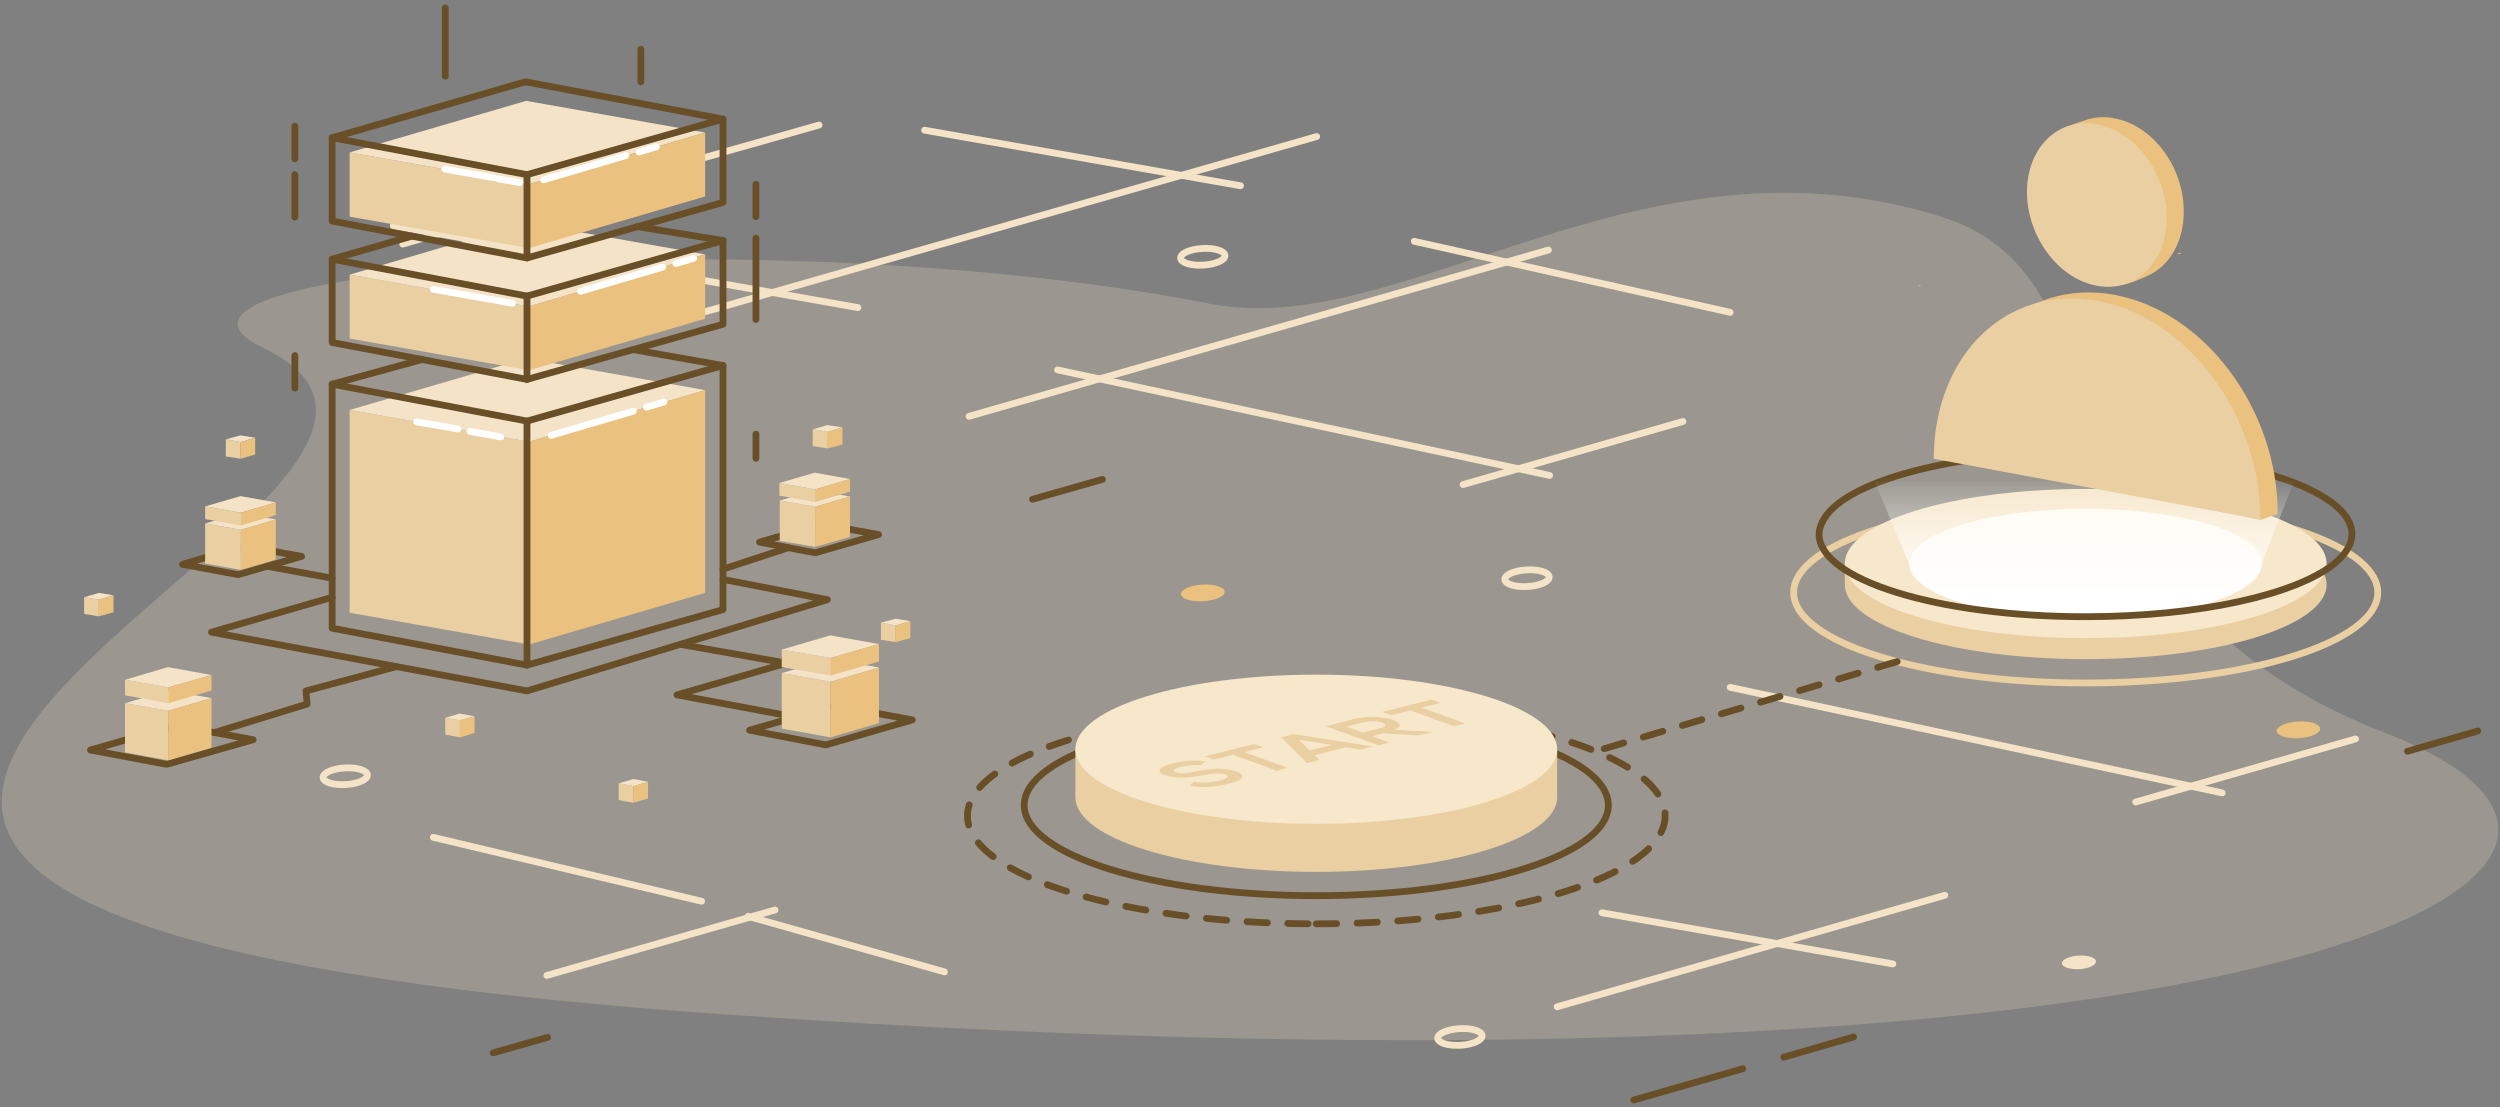 <?xml version="1.0" encoding="UTF-8"?>
<svg width="368px" height="163px" viewBox="0 0 368 163" version="1.1" xmlns="http://www.w3.org/2000/svg" xmlns:xlink="http://www.w3.org/1999/xlink">
    <rect x="0" y="0" width="368" height="163" fill="#808080" stroke="none"/>
    <title>Masternode holders starts to activate their Masternodes</title>
    <defs>
        <linearGradient x1="49.969%" y1="85.973%" x2="49.969%" y2="-49.722%" id="linearGradient-1">
            <stop stop-color="#FFFFFF" offset="0%"></stop>
            <stop stop-color="#FFFFFF" stop-opacity="0" offset="65.38%"></stop>
        </linearGradient>
    </defs>
    <g id="Page-1" stroke="none" stroke-width="1" fill="none" fill-rule="evenodd">
        <g id="Roadmap" transform="translate(-1000, -1380)">
            <g id="Masternode-holders-starts-to-activate-their-Masternodes" transform="translate(1000, 1381)">
                <g id="Layer_3" transform="translate(0, 16.94)">
                    <path d="M177.983,26.753 C114.664,14.253 14.194,21.496 38.786,33.295 C87.035,56.427 -115.891,115.949 107.304,131.429 C330.557,146.908 404.742,110.75 351.002,89.897 C297.262,69.044 315.779,23.599 286.105,14.077 C241.537,-0.175 206.606,32.419 177.983,26.753 Z" id="Path" fill="#F4E3C6" fill-rule="nonzero" opacity="0.23"></path>
                    <g id="Group" transform="translate(47.314, 0)">
                        <line x1="16.472" y1="105.318" x2="55.959" y2="114.723" id="Path" stroke="#F4E3C6" stroke-linecap="round" stroke-linejoin="round"></line>
                        <line x1="88.787" y1="1.227" x2="135.284" y2="9.404" id="Path" stroke="#F4E3C6" stroke-linecap="round" stroke-linejoin="round"></line>
                        <line x1="181.897" y1="130.26" x2="238.966" y2="113.846" id="Path" stroke="#F4E3C6" stroke-linecap="round" stroke-linejoin="round"></line>
                        <line x1="33.178" y1="125.646" x2="66.766" y2="116.008" id="Path" stroke="#F4E3C6" stroke-linecap="round" stroke-linejoin="round"></line>
                        <polyline id="Path" stroke="#F4E3C6" stroke-linecap="round" stroke-linejoin="round" points="11.975 17.991 59.464 4.381 73.25 0.467"></polyline>
                        <polyline id="Path" stroke="#F4E3C6" stroke-linecap="round" stroke-linejoin="round" points="49.826 29.849 97.374 16.239 146.499 2.161"></polyline>
                        <line x1="168.053" y1="53.389" x2="200.414" y2="44.102" id="Path" stroke="#F4E3C6" stroke-linecap="round" stroke-linejoin="round"></line>
                        <line x1="215.251" y1="137.679" x2="225.531" y2="134.7" id="Path" stroke="#684F28" stroke-linecap="round" stroke-linejoin="round"></line>
                        <line x1="307.076" y1="92.643" x2="317.415" y2="89.663" id="Path" stroke="#684F28" stroke-linecap="round" stroke-linejoin="round"></line>
                        <line x1="193.171" y1="143.987" x2="209.234" y2="139.373" id="Path" stroke="#684F28" stroke-linecap="round" stroke-linejoin="round"></line>
                        <line x1="104.676" y1="55.55" x2="114.956" y2="52.63" id="Path" stroke="#684F28" stroke-linecap="round" stroke-linejoin="round"></line>
                        <line x1="25.293" y1="137.036" x2="33.295" y2="134.758" id="Path" stroke="#684F28" stroke-linecap="round" stroke-linejoin="round"></line>
                        <line x1="95.33" y1="43.342" x2="180.612" y2="18.867" id="Path" stroke="#F4E3C6" stroke-linecap="round" stroke-linejoin="round"></line>
                        <line x1="62.794" y1="116.942" x2="91.708" y2="125.12" id="Path" stroke="#F4E3C6" stroke-linecap="round" stroke-linejoin="round"></line>
                        <line x1="188.498" y1="116.417" x2="231.314" y2="123.952" id="Path" stroke="#F4E3C6" stroke-linecap="round" stroke-linejoin="round"></line>
                        <line x1="160.869" y1="17.582" x2="207.365" y2="28.038" id="Path" stroke="#F4E3C6" stroke-linecap="round" stroke-linejoin="round"></line>
                        <line x1="10.573" y1="15.304" x2="78.974" y2="27.337" id="Path" stroke="#F4E3C6" stroke-linecap="round" stroke-linejoin="round"></line>
                        <line x1="108.356" y1="36.508" x2="180.787" y2="52.046" id="Path" stroke="#F4E3C6" stroke-linecap="round" stroke-linejoin="round"></line>
                        <line x1="267.063" y1="100.119" x2="299.423" y2="90.832" id="Path" stroke="#F4E3C6" stroke-linecap="round" stroke-linejoin="round"></line>
                        <line x1="207.365" y1="83.238" x2="279.797" y2="98.776" id="Path" stroke="#F4E3C6" stroke-linecap="round" stroke-linejoin="round"></line>
                        <ellipse id="Oval" fill="#EAC17F" fill-rule="nonzero" transform="translate(291.014, 89.49) rotate(-3.347) translate(-291.014, -89.49) " cx="291.014" cy="89.49" rx="3.213" ry="1.227"></ellipse>
                        <ellipse id="Oval" fill="#F4E3C6" fill-rule="nonzero" transform="translate(258.478, 74.887) rotate(-3.347) translate(-258.478, -74.887) " cx="258.478" cy="74.887" rx="3.213" ry="1.227"></ellipse>
                        <ellipse id="Oval" fill="#EAC17F" fill-rule="nonzero" transform="translate(129.736, 69.336) rotate(-3.347) translate(-129.736, -69.336) " cx="129.736" cy="69.336" rx="3.213" ry="1.227"></ellipse>
                        <ellipse id="Oval" fill="#F4E3C6" fill-rule="nonzero" transform="translate(258.712, 123.719) rotate(-3.347) translate(-258.712, -123.719) " cx="258.712" cy="123.719" rx="2.512" ry="1"></ellipse>
                        <ellipse id="Oval" stroke="#F4E3C6" stroke-width="1" transform="translate(129.736, 19.86) rotate(-3.347) translate(-129.736, -19.86) " cx="129.736" cy="19.86" rx="3.271" ry="1.227"></ellipse>
                        <ellipse id="Oval" stroke="#F4E3C6" stroke-width="1" transform="translate(3.504, 96.324) rotate(-3.347) translate(-3.504, -96.324) " cx="3.504" cy="96.324" rx="3.271" ry="1.227"></ellipse>
                        <ellipse id="Oval" stroke="#F4E3C6" stroke-width="1" transform="translate(167.586, 134.701) rotate(-3.347) translate(-167.586, -134.701) " cx="167.586" cy="134.701" rx="3.271" ry="1.227"></ellipse>
                        <ellipse id="Oval" stroke="#F4E3C6" stroke-width="1" transform="translate(177.46, 67.175) rotate(-3.347) translate(-177.46, -67.175) " cx="177.46" cy="67.175" rx="3.271" ry="1.227"></ellipse>
                    </g>
                </g>
                <g id="Layer_2" transform="translate(12.267, 0)">
                    <g id="Group">
                        <g id="Path" transform="translate(39.137, 51.403)" fill-rule="nonzero">
                            <polygon fill="#E9CFA1" points="26.461 42.466 0.058 37.793 0.058 7.944 26.461 12.617"></polygon>
                            <polygon fill="#F4E3C6" points="52.396 5.023 26.052 0.35 0.058 7.944 26.461 12.617"></polygon>
                            <polygon fill="#EAC17F" points="26.461 42.466 52.396 34.872 52.396 5.023 26.461 12.617"></polygon>
                        </g>
                        <g id="Path" transform="translate(39.137, 31.543)" fill-rule="nonzero">
                            <polygon fill="#E9CFA1" points="26.461 21.963 0.058 17.29 0.058 7.886 26.461 12.559"></polygon>
                            <polygon fill="#F4E3C6" points="52.396 4.907 26.052 0.234 0.058 7.886 26.461 12.559"></polygon>
                            <polygon fill="#EAC17F" points="26.461 21.963 52.396 14.37 52.396 4.907 26.461 12.559"></polygon>
                        </g>
                        <g id="Path" transform="translate(39.137, 13.435)" fill-rule="nonzero">
                            <polygon fill="#E9CFA1" points="26.461 22.08 0.058 17.465 0.058 8.003 26.461 12.676"></polygon>
                            <polygon fill="#F4E3C6" points="52.396 5.082 26.052 0.409 0.058 8.003 26.461 12.676"></polygon>
                            <polygon fill="#EAC17F" points="26.461 22.08 52.396 14.486 52.396 5.082 26.461 12.676"></polygon>
                        </g>
                        <g id="Path" stroke-linecap="round" stroke-linejoin="round" transform="translate(0.584, 0)" stroke="#684F28">
                            <g id="Group" transform="translate(35.632, 50.235)">
                                <polygon id="Path" points="29.09 46.672 0.409 41.239 0.409 5.316 29.09 10.748"></polygon>
                                <polyline id="Path" points="44.744 0.234 57.945 2.57 57.945 38.494 29.09 46.672"></polyline>
                                <line x1="0.409" y1="5.316" x2="13.61" y2="1.694" id="Path"></line>
                                <line x1="29.09" y1="10.748" x2="57.945" y2="2.57" id="Path"></line>
                            </g>
                            <g id="Group" transform="translate(35.632, 32.127)">
                                <polygon id="Path" points="29.09 22.723 0.409 17.29 0.409 5.023 29.09 10.456"></polygon>
                                <polyline id="Path" points="45.328 0.234 57.945 2.278 57.945 14.603 29.09 22.723"></polyline>
                                <line x1="0.409" y1="5.023" x2="12.15" y2="1.636" id="Path"></line>
                                <line x1="29.09" y1="10.456" x2="57.945" y2="2.278" id="Path"></line>
                            </g>
                            <g id="Group" transform="translate(35.632, 10.514)">
                                <polygon id="Path" points="29.09 26.461 0.409 21.029 0.409 8.762 29.09 14.194"></polygon>
                                <polyline id="Path" points="0.409 8.762 28.856 0.526 57.945 6.017 57.945 18.283 29.09 26.461"></polyline>
                                <line x1="29.09" y1="14.194" x2="57.945" y2="6.017" id="Path"></line>
                            </g>
                            <polyline points="93.577 84.29 108.94 87.269 64.721 100.703 18.283 92.058 36.041 86.918"></polyline>
                            <polyline points="87.385 93.869 102.923 96.615 86.801 101.288 104.267 104.559"></polyline>
                            <polygon points="107.129 80.376 98.951 78.799 108.122 76.17 116.475 77.689"></polygon>
                            <polygon points="11.683 111.51 0.467 109.407 13.026 105.785 24.417 107.888"></polygon>
                            <polygon points="108.706 108.648 97.491 106.486 110.05 102.865 121.44 104.968"></polygon>
                            <polygon points="22.197 83.589 14.019 82.07 23.19 79.383 31.543 80.902"></polygon>
                            <polyline points="45.445 97.14 32.185 100.703 32.361 102.631 18.692 106.837"></polyline>
                            <line x1="26.519" y1="82.362" x2="36.041" y2="84.114"></line>
                            <line x1="103.215" y1="79.617" x2="93.577" y2="82.771"></line>
                            <line x1="98.425" y1="26.11" x2="98.425" y2="30.9"></line>
                            <line x1="81.486" y1="6.25" x2="81.486" y2="11.04"></line>
                            <line x1="98.425" y1="62.91" x2="98.425" y2="66.474"></line>
                            <line x1="98.425" y1="34.055" x2="98.425" y2="46.029"></line>
                            <line x1="52.688" y1="0.175" x2="52.688" y2="10.222"></line>
                            <line x1="30.55" y1="17.582" x2="30.55" y2="22.372"></line>
                            <line x1="30.55" y1="51.345" x2="30.55" y2="56.135"></line>
                            <line x1="30.55" y1="24.709" x2="30.55" y2="30.959"></line>
                        </g>
                        <g id="Path" transform="translate(102.806, 95.797)" fill-rule="nonzero">
                            <polygon fill="#E9CFA1" points="7.185 11.741 0 10.456 0 2.278 7.185 3.563"></polygon>
                            <polygon fill="#F4E3C6" points="14.311 1.46 7.126 0.234 0 2.278 7.185 3.563"></polygon>
                            <polygon fill="#EAC17F" points="7.185 11.741 14.311 9.638 14.311 1.46 7.185 3.563"></polygon>
                        </g>
                        <g id="Path" transform="translate(5.841, 100.47)" fill-rule="nonzero">
                            <polygon fill="#E9CFA1" points="6.659 10.456 0.292 9.288 0.292 2.044 6.659 3.154"></polygon>
                            <polygon fill="#F4E3C6" points="13.026 1.285 6.601 0.175 0.292 2.044 6.659 3.154"></polygon>
                            <polygon fill="#EAC17F" points="6.659 10.456 13.026 8.587 13.026 1.285 6.659 3.154"></polygon>
                        </g>
                        <g id="Path" transform="translate(17.524, 74.184)" fill-rule="nonzero">
                            <polygon fill="#E9CFA1" points="5.666 8.703 0.409 7.769 0.409 1.869 5.666 2.804"></polygon>
                            <polygon fill="#F4E3C6" points="10.806 1.285 5.608 0.35 0.409 1.869 5.666 2.804"></polygon>
                            <polygon fill="#EAC17F" points="5.666 8.703 10.806 7.185 10.806 1.285 5.666 2.804"></polygon>
                        </g>
                        <g id="Path" transform="translate(102.222, 70.679)" fill-rule="nonzero">
                            <polygon fill="#E9CFA1" points="5.491 8.82 0.292 7.944 0.292 1.986 5.491 2.921"></polygon>
                            <polygon fill="#F4E3C6" points="10.631 1.402 5.432 0.526 0.292 1.986 5.491 2.921"></polygon>
                            <polygon fill="#EAC17F" points="5.491 8.82 10.631 7.36 10.631 1.402 5.491 2.921"></polygon>
                        </g>
                        <g id="Path" transform="translate(53.156, 103.975)" fill-rule="nonzero">
                            <polygon fill="#E9CFA1" points="2.278 3.563 0.117 3.154 0.117 0.701 2.278 1.051"></polygon>
                            <polygon fill="#F4E3C6" points="4.439 0.467 2.22 0.058 0.117 0.701 2.278 1.051"></polygon>
                            <polygon fill="#EAC17F" points="2.278 3.563 4.439 2.921 4.439 0.467 2.278 1.051"></polygon>
                        </g>
                        <g id="Path" transform="translate(78.273, 113.321)" fill-rule="nonzero">
                            <polygon fill="#E9CFA1" points="2.687 3.855 0.526 3.446 0.526 0.993 2.687 1.402"></polygon>
                            <polygon fill="#F4E3C6" points="4.848 0.759 2.687 0.35 0.526 0.993 2.687 1.402"></polygon>
                            <polygon fill="#EAC17F" points="2.687 3.855 4.848 3.213 4.848 0.759 2.687 1.402"></polygon>
                        </g>
                        <g id="Path" transform="translate(117.41, 89.956)" fill-rule="nonzero">
                            <polygon fill="#E9CFA1" points="2.161 3.563 0 3.213 0 0.701 2.161 1.11"></polygon>
                            <polygon fill="#F4E3C6" points="4.323 0.467 2.161 0.117 0 0.701 2.161 1.11"></polygon>
                            <polygon fill="#EAC17F" points="2.161 3.563 4.323 2.979 4.323 0.467 2.161 1.11"></polygon>
                        </g>
                        <g id="Path" transform="translate(106.895, 61.333)" fill-rule="nonzero">
                            <polygon fill="#E9CFA1" points="2.687 3.68 0.467 3.33 0.467 0.876 2.687 1.227"></polygon>
                            <polygon fill="#F4E3C6" points="4.848 0.584 2.629 0.234 0.467 0.876 2.687 1.227"></polygon>
                            <polygon fill="#EAC17F" points="2.687 3.68 4.848 3.096 4.848 0.584 2.687 1.227"></polygon>
                        </g>
                        <g id="Path" transform="translate(0, 85.867)" fill-rule="nonzero">
                            <polygon fill="#E9CFA1" points="2.278 3.855 0.117 3.505 0.117 1.051 2.278 1.402"></polygon>
                            <polygon fill="#F4E3C6" points="4.439 0.759 2.278 0.409 0.117 1.051 2.278 1.402"></polygon>
                            <polygon fill="#EAC17F" points="2.278 3.855 4.439 3.271 4.439 0.759 2.278 1.402"></polygon>
                        </g>
                        <g id="Path" transform="translate(20.444, 63.086)" fill-rule="nonzero">
                            <polygon fill="#E9CFA1" points="2.687 3.446 0.526 3.096 0.526 0.584 2.687 0.993"></polygon>
                            <polygon fill="#F4E3C6" points="4.848 0.35 2.687 0 0.526 0.584 2.687 0.993"></polygon>
                            <polygon fill="#EAC17F" points="2.687 3.446 4.848 2.804 4.848 0.35 2.687 0.993"></polygon>
                        </g>
                        <line x1="68.869" y1="63.086" x2="80.96" y2="59.523" id="Path" stroke="#FFFFFF" stroke-linecap="round" stroke-linejoin="round"></line>
                        <line x1="82.888" y1="58.938" x2="85.458" y2="58.179" id="Path" stroke="#FFFFFF" stroke-linecap="round" stroke-linejoin="round"></line>
                        <line x1="73.191" y1="41.882" x2="85.283" y2="38.319" id="Path" stroke="#FFFFFF" stroke-linecap="round" stroke-linejoin="round"></line>
                        <line x1="63.144" y1="43.634" x2="51.52" y2="41.59" id="Path" stroke="#FFFFFF" stroke-linecap="round" stroke-linejoin="round"></line>
                        <line x1="55.142" y1="62.151" x2="49.067" y2="61.1" id="Path" stroke="#FFFFFF" stroke-linecap="round" stroke-linejoin="round"></line>
                        <line x1="61.45" y1="63.319" x2="56.894" y2="62.502" id="Path" stroke="#FFFFFF" stroke-linecap="round" stroke-linejoin="round"></line>
                        <line x1="60.457" y1="25.176" x2="53.214" y2="23.891" id="Path" stroke="#FFFFFF" stroke-linecap="round" stroke-linejoin="round"></line>
                        <line x1="64.254" y1="25.877" x2="61.158" y2="25.351" id="Path" stroke="#FFFFFF" stroke-linecap="round" stroke-linejoin="round"></line>
                        <line x1="87.21" y1="37.793" x2="89.839" y2="37.034" id="Path" stroke="#FFFFFF" stroke-linecap="round" stroke-linejoin="round"></line>
                        <line x1="67.759" y1="25.468" x2="79.85" y2="21.905" id="Path" stroke="#FFFFFF" stroke-linecap="round" stroke-linejoin="round"></line>
                        <line x1="81.778" y1="21.379" x2="84.348" y2="20.62" id="Path" stroke="#FFFFFF" stroke-linecap="round" stroke-linejoin="round"></line>
                        <g id="Path" transform="translate(102.806, 92.292)" fill-rule="nonzero">
                            <polygon fill="#E9CFA1" points="7.185 6.133 0 4.907 0 2.337 7.185 3.563"></polygon>
                            <polygon fill="#F4E3C6" points="14.311 1.519 7.126 0.234 0 2.337 7.185 3.563"></polygon>
                            <polygon fill="#EAC17F" points="7.185 6.133 14.311 4.089 14.311 1.519 7.185 3.563"></polygon>
                        </g>
                        <g id="Path" transform="translate(17.524, 71.848)" fill-rule="nonzero">
                            <polygon fill="#E9CFA1" points="5.666 4.498 0.409 3.563 0.409 1.694 5.666 2.629"></polygon>
                            <polygon fill="#F4E3C6" points="10.806 1.11 5.608 0.175 0.409 1.694 5.666 2.629"></polygon>
                            <polygon fill="#EAC17F" points="5.666 4.498 10.806 2.979 10.806 1.11 5.666 2.629"></polygon>
                        </g>
                        <g id="Path" transform="translate(102.222, 68.343)" fill-rule="nonzero">
                            <polygon fill="#E9CFA1" points="5.491 4.556 0.234 3.622 0.234 1.752 5.491 2.687"></polygon>
                            <polygon fill="#F4E3C6" points="10.631 1.168 5.432 0.234 0.234 1.752 5.491 2.687"></polygon>
                            <polygon fill="#EAC17F" points="5.491 4.556 10.631 3.037 10.631 1.168 5.491 2.687"></polygon>
                        </g>
                        <g id="Path" transform="translate(5.841, 96.965)" fill-rule="nonzero">
                            <polygon fill="#E9CFA1" points="6.659 5.549 0.292 4.381 0.292 2.103 6.659 3.213"></polygon>
                            <polygon fill="#F4E3C6" points="13.026 1.402 6.601 0.234 0.292 2.103 6.659 3.213"></polygon>
                            <polygon fill="#EAC17F" points="6.659 5.549 13.026 3.68 13.026 1.402 6.659 3.213"></polygon>
                        </g>
                    </g>
                    <g id="Group" transform="translate(251.759, 15.771)">
                        <ellipse id="Oval" stroke="#E9CFA1" cx="42.992" cy="70.446" rx="42.992" ry="13.318"></ellipse>
                        <path d="M79.733,66.065 C81.31,64.721 82.187,63.319 82.187,61.859 C82.187,55.142 64.663,49.709 42.992,49.709 C23.365,49.709 7.126,54.149 4.264,59.99" id="Path" stroke="#684F28" stroke-linecap="round" stroke-linejoin="round"></path>
                        <ellipse id="Oval" fill="#E9CFA1" fill-rule="nonzero" cx="42.992" cy="69.277" rx="35.457" ry="10.982"></ellipse>
                        <rect id="Rectangle" fill="#E9CFA1" fill-rule="nonzero" x="7.535" y="66.006" width="1.752" height="3.271"></rect>
                        <ellipse id="Oval" fill="#F7E7CB" fill-rule="nonzero" cx="42.992" cy="66.182" rx="35.457" ry="10.982"></ellipse>
                        <ellipse id="Oval" fill="#FFF9F0" fill-rule="nonzero" cx="42.992" cy="66.182" rx="25.935" ry="8.061"></ellipse>
                        <polygon id="Path" fill="#EAC17F" fill-rule="nonzero" points="56.427 20.561 57.069 20.386 56.894 20.62"></polygon>
                        <polygon id="Path" fill="#EAC17F" fill-rule="nonzero" points="18.692 25.351 18.342 25.293 18.634 25.176"></polygon>
                        <path d="M11.916,54.09 L16.998,66.24 C16.998,70.679 28.622,74.301 42.933,74.301 C57.244,74.301 68.869,70.679 68.869,66.24 L73.658,54.09 L11.916,54.09 L11.916,54.09 Z" id="Path" fill="url(#linearGradient-1)" fill-rule="nonzero"></path>
                        <path d="M4.206,60.107 C3.914,60.691 3.738,61.275 3.738,61.859 C3.738,68.577 21.262,74.009 42.933,74.009 C59.698,74.009 74.009,70.738 79.617,66.182" id="Path" stroke="#684F28" stroke-linecap="round" stroke-linejoin="round"></path>
                        <g id="Path" transform="translate(22.781, 0)" fill="#EAC17F" fill-rule="nonzero">
                            <path d="M24.417,0.643 C23.073,0.35 21.846,0.467 20.62,0.759 C20.036,0.935 17.465,1.811 16.94,2.103 C14.019,3.68 14.077,6.425 14.019,10.631 C14.019,17.232 18.575,23.365 24.3,24.417 C25.468,24.592 24.417,25.117 25.001,25.176 C25.117,25.176 25.176,25.176 25.351,25.176 C26.403,25.176 28.973,24.008 29.323,23.832 C32.477,22.43 34.639,18.867 34.639,14.428 C34.697,7.886 30.141,1.694 24.417,0.643"></path>
                            <path d="M24.475,26.636 C11.157,24.183 0.409,34.522 0.35,49.884 L45.912,59.756 L48.483,58.88 C48.483,43.517 37.735,29.09 24.475,26.636"></path>
                        </g>
                        <g id="Path" transform="translate(20.444, 1.168)" fill="#E9CFA1" fill-rule="nonzero">
                            <path d="M24.183,0.35 C18.458,-0.701 13.902,3.797 13.902,10.339 C13.902,16.823 18.458,23.073 24.183,24.124 C29.907,25.176 34.463,20.678 34.463,14.136 C34.463,7.594 29.907,1.402 24.183,0.35"></path>
                            <path d="M24.3,26.344 C10.982,23.891 0.234,34.23 0.175,49.592 L48.249,58.53 C48.307,43.225 37.559,28.797 24.3,26.344"></path>
                        </g>
                    </g>
                    <g id="Group" transform="translate(129.676, 98.133)">
                        <g>
                            <ellipse id="Oval" stroke="#684F28" stroke-linecap="round" stroke-linejoin="round" cx="51.812" cy="19.393" rx="42.992" ry="13.318"></ellipse>
                            <path d="M51.812,36.858 C80.169,36.858 103.157,29.745 103.157,20.97 C103.157,12.195 80.169,5.082 51.812,5.082 C23.455,5.082 0.467,12.195 0.467,20.97 C0.467,29.745 23.455,36.858 51.812,36.858 Z" id="Oval" stroke="#684F28" stroke-linecap="round" stroke-linejoin="round" stroke-dasharray="3,3"></path>
                            <g transform="translate(16.356, 0)" fill-rule="nonzero">
                                <ellipse id="Oval" fill="#E9CFA1" cx="35.457" cy="18.225" rx="35.457" ry="10.982"></ellipse>
                                <rect id="Rectangle" fill="#E9CFA1" x="0" y="11.157" width="2.337" height="6.893"></rect>
                                <rect id="Rectangle" fill="#E9CFA1" x="68.577" y="11.157" width="2.337" height="6.893"></rect>
                                <ellipse id="Oval" fill="#F7E7CB" cx="35.457" cy="11.157" rx="35.457" ry="10.982"></ellipse>
                            </g>
                        </g>
                        <g transform="translate(28.622, 3.505)" fill="#E9CFA1" fill-rule="nonzero">
                            <path d="M2.044,9.755 C0.409,10.164 -0.701,10.865 0.876,11.449 C2.629,12.091 4.673,11.799 6.659,11.449 C7.944,11.215 9.112,11.098 9.813,11.332 C10.631,11.624 9.989,11.975 8.937,12.267 C7.886,12.559 6.484,12.676 5.257,12.442 L4.498,13.026 C6.542,13.377 8.411,13.201 10.222,12.734 C12.208,12.267 13.143,11.566 11.449,10.923 C9.58,10.281 7.477,10.514 5.432,10.923 C4.264,11.157 3.154,11.332 2.512,11.04 C1.928,10.806 2.103,10.514 3.271,10.222 C4.206,9.989 5.491,9.93 6.192,9.989 L6.893,9.463 C5.199,9.171 3.446,9.404 2.044,9.755" id="Path"></path>
                            <path d="M14.019,6.893 C11.449,7.535 9.346,8.061 6.776,8.703 L8.119,9.171 L10.923,8.47 L17.349,10.806 L18.984,10.397 L12.559,8.061 L15.363,7.36 L14.019,6.893" id="Path"></path>
                            <path d="M22.255,7.827 L20.62,6.25 L25.526,7.01 L22.255,7.827 M19.86,5.432 L18.05,5.9 L21.846,9.697 L23.657,9.229 L22.956,8.528 L27.571,7.36 L29.79,7.71 L31.601,7.243 L19.86,5.432" id="Shape"></path>
                            <path d="M30.083,5.199 L27.629,4.323 L30.141,3.68 C31.192,3.446 32.244,3.505 32.886,3.738 C33.529,3.972 33.646,4.323 32.594,4.556 L30.083,5.199 M24.592,4.264 L32.361,7.068 L33.996,6.659 L31.426,5.724 L33.003,5.316 L38.143,5.608 L40.13,5.14 L40.013,5.082 L34.697,4.79 C36.041,4.264 35.515,3.738 34.463,3.33 C33.12,2.862 30.783,2.687 28.739,3.213 C27.396,3.563 25.994,3.914 24.592,4.264" id="Shape"></path>
                            <path d="M40.13,0.35 C37.559,0.993 35.457,1.519 32.886,2.161 L34.23,2.629 L37.034,1.928 L43.459,4.264 L45.095,3.855 L38.669,1.519 L41.473,0.818 L40.13,0.35" id="Path"></path>
                        </g>
                    </g>
                    <line x1="267.004" y1="96.381" x2="223.604" y2="109.29" id="Path" stroke="#684F28" stroke-linecap="round" stroke-linejoin="round" stroke-dasharray="3,3"></line>
                </g>
            </g>
        </g>
    </g>
</svg>